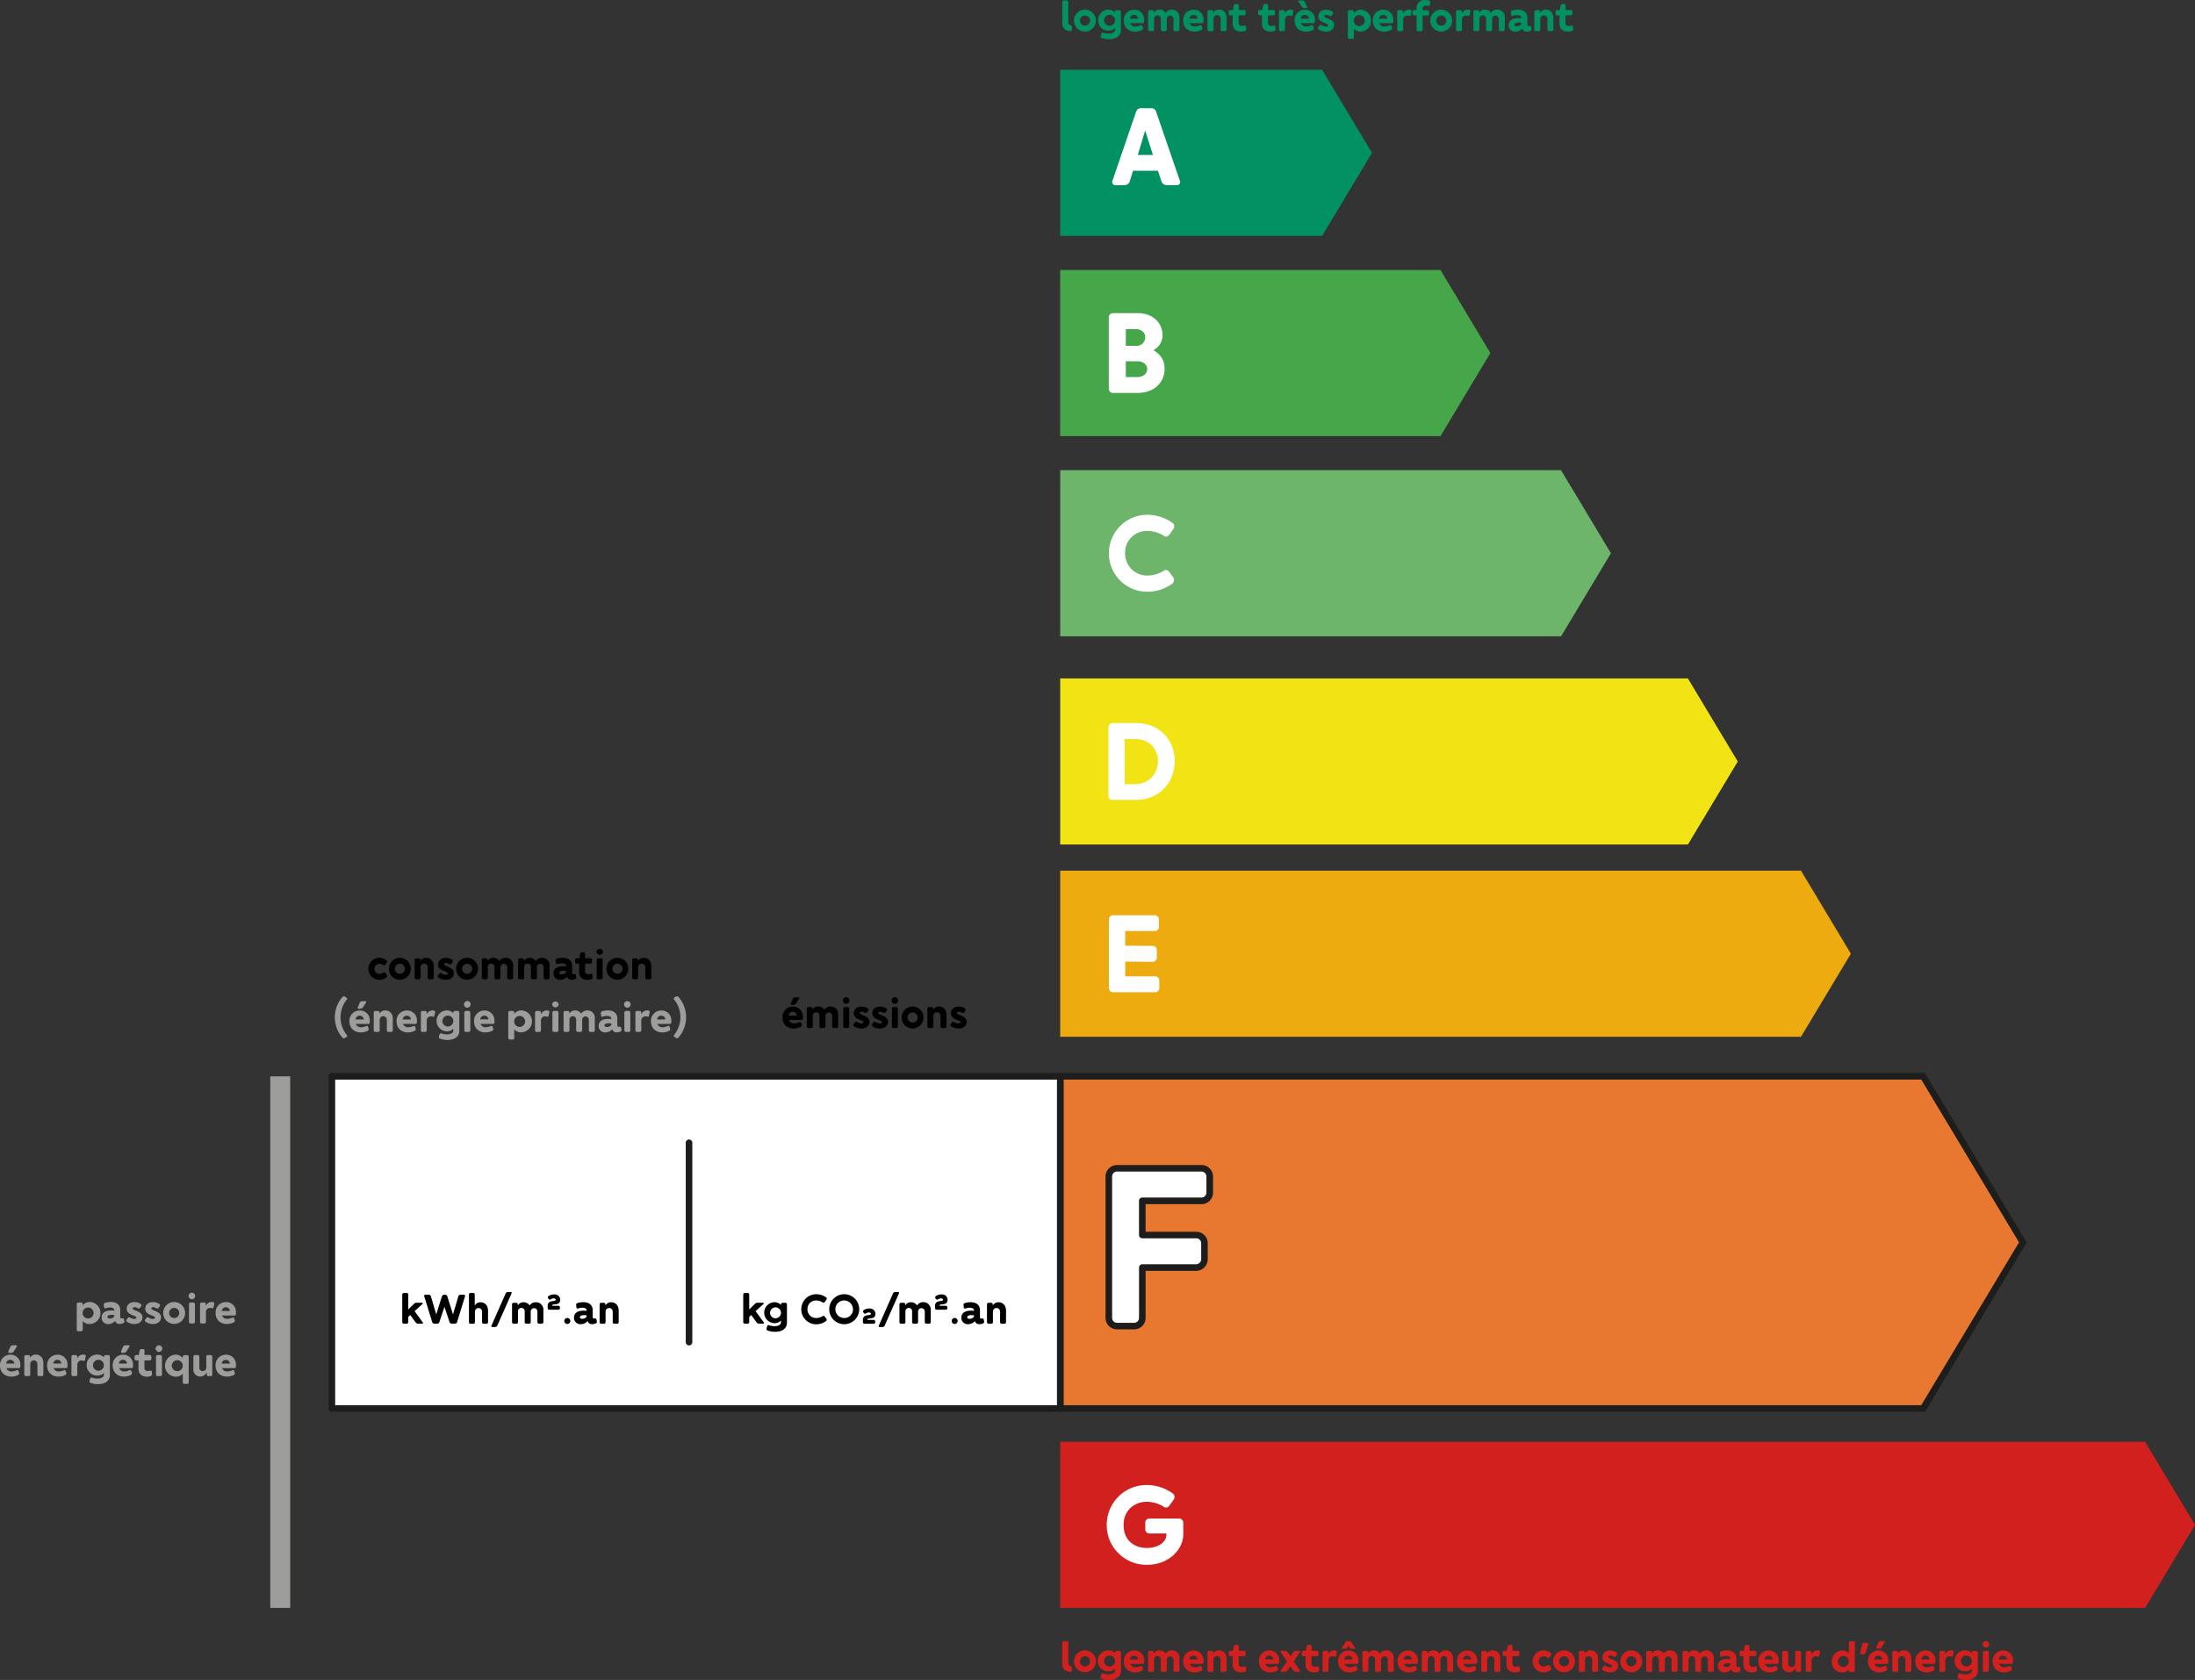 <svg viewBox="0 0 1000.98 766.32" xmlns="http://www.w3.org/2000/svg"><rect x="0" y="0" width="1000.98" height="766.32" fill="#333333" stroke="none"/><path d="m978.23 733.47h-494.75v-75.77h494.75l22.75 37.89z" fill="#d1201d"/><path d="m602.93 107.61h-119.45v-75.77h119.45l22.74 37.88z" fill="#029162"/><path d="m656.9 198.94h-173.42v-75.77h173.42l22.75 37.88z" fill="#46a74a"/><path d="m711.88 290.27h-228.4v-75.78h228.4l22.75 37.89z" fill="#6db56a"/><path d="m769.73 385.24h-286.25v-75.77h286.25l22.75 37.89z" fill="#f2e314"/><path d="m821.3 472.93h-337.82v-75.78h337.82l22.75 37.89z" fill="#eeab0f"/><path d="m504.7 695.59a18.16 18.16 0 0 1 18.24-18.19 20.5 20.5 0 0 1 12 3.94 2.06 2.06 0 0 1 .32 2.71l-2.08 2.87a1.75 1.75 0 0 1 -2.55.37 14.39 14.39 0 0 0 -7.66-2.23c-5.84 0-10.58 4.09-10.58 10.53 0 7.44 5.27 10.53 10.64 10.53 4.89 0 8.88-2.5 8.88-6.07v-.53h-7.71a1.85 1.85 0 0 1 -1.92-1.91v-3a1.84 1.84 0 0 1 1.92-1.91h13.4a1.89 1.89 0 0 1 2 1.91v5.39c0 6.48-6.28 13.82-16.65 13.82a18.11 18.11 0 0 1 -18.25-18.23z" fill="#fff"/><path d="M123.25 490.99h9.09v242.48h-9.09zM35 606.54v-11.67a.69.69 0 01.72-.72h1.28a.69.69 0 01.72.72v.6a4 4 0 013.08-1.56 5 5 0 010 10.05 3.93 3.93 0 01-3.08-1.36v3.94a.69.69 0 01-.72.72h-1.3a.69.69 0 01-.7-.72zm7.68-7.61a2.49 2.49 0 10-5 0 2.49 2.49 0 105 0zM46.34 601.06c0-2.29 1.76-3.29 4.36-3.29a11.25 11.25 0 011.4.1v-.22c0-.86-.92-1.22-2-1.22a5.9 5.9 0 00-1.88.34.52.52 0 01-.76-.46l-.14-1.16a.75.75 0 01.5-.8 9 9 0 012.72-.44c2.4 0 4.28 1.12 4.28 3.66v3.07c0 .52.22.74.6.74a1.64 1.64 0 00.42 0 .51.51 0 01.7.4l.2 1a.74.74 0 01-.28.68 3.68 3.68 0 01-1.8.48 2 2 0 01-2.16-1.42 4.08 4.08 0 01-3.08 1.48 2.88 2.88 0 01-3.08-2.94zm5.76-.86v-.32a6.81 6.81 0 00-1.16-.09c-1 0-1.92.25-1.92.91s.54.78 1.14.78c.84 0 1.94-.48 1.94-1.28zM57.88 602.94a.72.72 0 01-.14-1l.54-.76a.7.7 0 011-.14 3.92 3.92 0 001.94.62c.52 0 1-.2 1-.62 0-1.08-4.44-1-4.44-4 0-1.84 1.4-3.08 3.54-3.08a5 5 0 012.92.92.7.7 0 01.14 1l-.54.72a.72.72 0 01-1 .16 2.82 2.82 0 00-1.54-.48c-.5 0-.78.24-.78.62 0 1 4.44 1.2 4.44 3.93 0 1.9-1.4 3.16-3.72 3.16a6.46 6.46 0 01-3.36-1.05zM66.34 602.94a.72.72 0 01-.14-1l.54-.76a.7.7 0 011-.14 3.92 3.92 0 001.94.62c.52 0 1-.2 1-.62 0-1.08-4.44-1-4.44-4 0-1.84 1.4-3.08 3.54-3.08a5 5 0 012.92.92.7.7 0 01.14 1l-.54.72a.72.72 0 01-1 .16 2.82 2.82 0 00-1.54-.48c-.5 0-.78.24-.78.62 0 1 4.44 1.2 4.44 3.93 0 1.9-1.4 3.16-3.72 3.16a6.46 6.46 0 01-3.36-1.05zM74.42 598.92a5 5 0 115 5 5 5 0 01-5-5zm7.32 0a2.31 2.31 0 00-2.3-2.3 2.31 2.31 0 102.3 2.3zM86 591.17a1.5 1.5 0 013 0 1.5 1.5 0 01-3 0zm.18 11.83v-8.13a.69.69 0 01.72-.72h1.28a.69.69 0 01.72.72v8.13a.69.69 0 01-.72.72h-1.28a.69.69 0 01-.72-.72zM91.22 603v-8.13a.69.69 0 01.72-.72h1.2a.69.69 0 01.72.72v.84a2.88 2.88 0 012.66-1.8 2.74 2.74 0 01.72.08c.34.1.56.36.5.6l-.36 1.8a.48.48 0 01-.7.36 2.54 2.54 0 00-.78-.12 1.81 1.81 0 00-2 1.84v4.53a.69.69 0 01-.72.72h-1.24a.69.69 0 01-.72-.72zM107.6 598.69v.66a.7.7 0 01-.72.73h-5.64a2.38 2.38 0 002.4 1.52 5.86 5.86 0 002.28-.52.58.58 0 01.88.36l.24.7a.88.88 0 01-.4 1.06 6.94 6.94 0 01-3.08.76c-3.16 0-5.24-2-5.24-5a4.69 4.69 0 014.74-5 4.44 4.44 0 014.54 4.73zm-6.48-.66h3.74a1.83 1.83 0 00-1.84-1.72 1.88 1.88 0 00-1.9 1.69zM9.28 622.69v.66a.7.7 0 01-.72.73h-5.64a2.38 2.38 0 002.4 1.52 5.86 5.86 0 002.28-.52.58.58 0 01.88.36l.24.7a.88.88 0 01-.4 1.06 6.94 6.94 0 01-3.08.76c-3.16 0-5.24-2-5.24-5a4.69 4.69 0 014.74-5 4.44 4.44 0 014.54 4.73zm-6.48-.69h3.74a1.83 1.83 0 00-1.84-1.72 1.88 1.88 0 00-1.9 1.72zm1-5.54l.9-2.12a1.18 1.18 0 011-.66h1.6c.42 0 .56.26.32.62l-1.42 2.25a1.44 1.44 0 01-1.12.6h-.8a.43.43 0 01-.44-.66zM11.08 627v-8.13a.69.69 0 01.72-.72h1.2a.69.69 0 01.72.72v.52a2.92 2.92 0 012.68-1.48c1.66 0 3.38 1.16 3.38 3.88v5.21a.71.71 0 01-.74.72h-1.26a.69.69 0 01-.72-.72v-4.83a1.63 1.63 0 10-3.26 0v4.83a.69.69 0 01-.72.72h-1.28a.69.69 0 01-.72-.72zM30.78 622.69v.66a.7.7 0 01-.72.73h-5.64a2.38 2.38 0 002.4 1.52 5.86 5.86 0 002.28-.52.58.58 0 01.88.36l.24.7a.88.88 0 01-.4 1.06 6.94 6.94 0 01-3.08.76c-3.16 0-5.24-2-5.24-5a4.69 4.69 0 014.74-5 4.44 4.44 0 014.54 4.73zm-6.48-.69h3.7a1.83 1.83 0 00-1.84-1.72 1.88 1.88 0 00-1.86 1.72zM32.58 627v-8.13a.69.69 0 01.72-.72h1.2a.69.69 0 01.72.72v.84a2.88 2.88 0 012.66-1.8 2.74 2.74 0 01.72.08c.34.1.56.36.5.6l-.36 1.8a.48.48 0 01-.7.36 2.54 2.54 0 00-.78-.12 1.81 1.81 0 00-2 1.84v4.53a.69.69 0 01-.72.72h-1.24a.69.69 0 01-.72-.72zM40.82 629.84l.3-1a.59.59 0 01.84-.4 7.5 7.5 0 002.42.42c1.56 0 3-.54 3-1.78v-.82a4 4 0 01-2.84 1.22 4.79 4.79 0 11-.06-9.57 4 4 0 012.9 1.28v-.32a.69.69 0 01.72-.72h1.26a.71.71 0 01.74.72v8.33c0 3-2.58 4.2-5.4 4.2a9.85 9.85 0 01-3.42-.6.79.79 0 01-.46-.96zm6.56-7.11a2.49 2.49 0 10-2.5 2.53 2.51 2.51 0 002.5-2.53zM60.68 622.69v.66a.7.7 0 01-.72.73h-5.64a2.38 2.38 0 002.4 1.52 5.86 5.86 0 002.28-.52.58.58 0 01.88.36l.24.7a.88.88 0 01-.4 1.06 6.94 6.94 0 01-3.08.76c-3.16 0-5.24-2-5.24-5a4.69 4.69 0 014.74-5 4.44 4.44 0 014.54 4.73zm-6.48-.69h3.74a1.83 1.83 0 00-1.84-1.72 1.88 1.88 0 00-1.9 1.72zm1-5.54l.9-2.12a1.18 1.18 0 011-.66h1.6c.42 0 .56.26.32.62l-1.42 2.22a1.44 1.44 0 01-1.12.6h-.8a.43.43 0 01-.44-.63zM63.14 624.33v-3.78h-1.06a.69.69 0 01-.72-.72v-1a.69.69 0 01.72-.72h1.22l.36-2a.84.84 0 01.84-.72h.66a.71.71 0 01.74.72v2h2.4a.71.71 0 01.74.72v1a.71.71 0 01-.74.72h-2.44v3.45c0 1 .66 1.4 1.52 1.4a3.67 3.67 0 001.06-.16.52.52 0 01.76.46l.14 1.14a.74.74 0 01-.48.8 5.57 5.57 0 01-1.86.36c-2.12 0-3.86-1.14-3.86-3.67zM71 615.17a1.5 1.5 0 013 0 1.5 1.5 0 01-3 0zm.14 11.83v-8.13a.69.69 0 01.72-.72h1.28a.69.69 0 01.72.72v8.13a.69.69 0 01-.72.72h-1.28a.69.69 0 01-.72-.72zM85.34 631.26h-1.28a.69.69 0 01-.72-.72v-3.94a3.93 3.93 0 01-3.08 1.4 5 5 0 010-10.05 4 4 0 013.08 1.56v-.6a.69.69 0 01.72-.72h1.28a.69.69 0 01.72.72v11.67a.69.69 0 01-.72.68zm-2-8.33a2.49 2.49 0 10-2.5 2.53 2.51 2.51 0 002.52-2.53zM88.18 624.6v-5.73a.69.69 0 01.72-.72h1.28a.69.69 0 01.72.72v5a1.48 1.48 0 001.54 1.58 1.61 1.61 0 001.64-1.67v-4.94a.69.69 0 01.72-.72h1.26a.71.71 0 01.74.72v8.16a.71.71 0 01-.74.72h-1.06a.69.69 0 01-.72-.72v-1.08a3.21 3.21 0 01-3 2 3.11 3.11 0 01-3.1-3.32zM107.6 622.69v.66a.7.7 0 01-.72.73h-5.64a2.38 2.38 0 002.4 1.52 5.86 5.86 0 002.28-.52.58.58 0 01.88.36l.24.7a.88.88 0 01-.4 1.06 6.94 6.94 0 01-3.08.76c-3.16 0-5.24-2-5.24-5a4.69 4.69 0 014.74-5 4.44 4.44 0 014.54 4.73zm-6.48-.66h3.74a1.83 1.83 0 00-1.84-1.72 1.88 1.88 0 00-1.9 1.69z" fill="#9d9d9c"/><g fill="#d1201d"><path d="M488.1 762.62c-2.29-.16-3.67-1.14-3.67-3.94v-9.33a.69.69 0 01.72-.72h1.28a.69.69 0 01.72.72v9.15a1.44 1.44 0 001.09 1.52.63.63 0 01.58.64v1.26a.68.68 0 01-.72.7zM489.77 757.84a5 5 0 115.05 5 5 5 0 01-5.05-5zm7.33 0a2.31 2.31 0 00-2.3-2.3 2.3 2.3 0 102.3 2.3z"/><path d="M501.91 764.76l.3-1a.6.6 0 01.85-.4 7.45 7.45 0 002.42.42c1.56 0 3-.54 3-1.78v-.82a4 4 0 01-2.84 1.22 4.79 4.79 0 11-.06-9.57 4 4 0 012.9 1.29v-.32a.69.69 0 01.72-.72h1.26a.71.71 0 01.74.72v8.32c0 3-2.58 4.2-5.4 4.2a10 10 0 01-3.43-.6.79.79 0 01-.46-.96zm6.57-7.1a2.49 2.49 0 10-2.5 2.52 2.51 2.51 0 002.5-2.52zM521.78 757.62v.66a.69.69 0 01-.72.72h-5.64a2.37 2.37 0 002.4 1.52 5.86 5.86 0 002.28-.52.58.58 0 01.88.36l.24.7a.88.88 0 01-.4 1.06 6.94 6.94 0 01-3.08.76c-3.17 0-5.25-2-5.25-5a4.69 4.69 0 014.75-5 4.45 4.45 0 014.54 4.74zm-6.49-.66h3.71a1.83 1.83 0 00-1.84-1.72 1.88 1.88 0 00-1.87 1.76zM537.86 756.32v5.6a.71.71 0 01-.74.72h-1.26a.69.69 0 01-.72-.72v-4.82a1.53 1.53 0 10-3.06 0v4.82a.71.71 0 01-.74.72h-1.26a.7.7 0 01-.73-.72v-4.82a1.51 1.51 0 00-1.5-1.64 1.54 1.54 0 00-1.56 1.64v4.82a.69.69 0 01-.72.72h-1.28a.69.69 0 01-.72-.72v-8.12a.69.69 0 01.72-.72h1.2a.69.69 0 01.72.72v.52a2.87 2.87 0 012.71-1.49 3.15 3.15 0 012.66 1.47 3.39 3.39 0 012.86-1.47 3.34 3.34 0 013.42 3.49zM548.86 757.62v.66a.69.69 0 01-.72.72h-5.65a2.38 2.38 0 002.4 1.52 5.86 5.86 0 002.28-.52.59.59 0 01.89.36l.24.7a.88.88 0 01-.4 1.06 7 7 0 01-3.09.76c-3.16 0-5.24-2-5.24-5a4.69 4.69 0 014.74-5 4.46 4.46 0 014.55 4.74zm-6.49-.66h3.74a1.83 1.83 0 00-1.84-1.72 1.88 1.88 0 00-1.9 1.76zM550.65 761.92v-8.12a.69.69 0 01.72-.72h1.2a.69.69 0 01.72.72v.52a2.93 2.93 0 012.68-1.49c1.66 0 3.38 1.17 3.38 3.89v5.2a.71.71 0 01-.74.72h-1.26a.69.69 0 01-.72-.72v-4.82a1.63 1.63 0 10-3.26 0v4.82a.69.69 0 01-.72.72h-1.28a.69.69 0 01-.72-.72zM562.13 759.26v-3.78h-1.06a.69.69 0 01-.72-.72v-1a.69.69 0 01.72-.72h1.22l.36-2a.85.85 0 01.84-.73h.66a.72.72 0 01.74.73v2h2.4a.71.71 0 01.74.72v1a.71.71 0 01-.74.72h-2.44v3.44c0 1 .66 1.4 1.52 1.4a3.67 3.67 0 001.06-.16.52.52 0 01.76.46l.14 1.14a.74.74 0 01-.48.8 5.57 5.57 0 01-1.84.32c-2.14 0-3.88-1.1-3.88-3.62zM583.38 757.62v.66a.7.7 0 01-.73.72h-5.65a2.38 2.38 0 002.4 1.52 5.86 5.86 0 002.28-.52.58.58 0 01.88.36l.24.7a.88.88 0 01-.4 1.06 6.94 6.94 0 01-3.08.76c-3.16 0-5.24-2-5.24-5a4.69 4.69 0 014.74-5 4.46 4.46 0 014.56 4.74zm-6.49-.66h3.74a1.83 1.83 0 00-1.84-1.72 1.88 1.88 0 00-1.9 1.76zM592.83 762c.25.34.11.6-.31.6h-1.63a1.51 1.51 0 01-1.14-.6l-1.3-1.92-1.32 1.92a1.51 1.51 0 01-1.14.6h-1.62c-.42 0-.56-.26-.32-.6l2.86-4.18-2.86-4.18c-.24-.34-.1-.6.32-.6h1.63a1.51 1.51 0 011.14.6l1.32 1.92 1.3-1.92a1.51 1.51 0 011.14-.6h1.63c.42 0 .56.26.31.6l-2.84 4.22zM595.37 759.26v-3.78h-1.06a.69.69 0 01-.72-.72v-1a.69.69 0 01.72-.72h1.22l.36-2a.85.85 0 01.84-.73h.66a.72.72 0 01.74.73v2h2.4a.71.71 0 01.74.72v1a.71.71 0 01-.74.72h-2.44v3.44c0 1 .66 1.4 1.52 1.4a3.67 3.67 0 001.06-.16.52.52 0 01.76.46l.14 1.14a.74.74 0 01-.48.8 5.57 5.57 0 01-1.84.32c-2.14 0-3.88-1.1-3.88-3.62zM603.13 761.92v-8.12a.69.69 0 01.72-.72h1.2a.69.69 0 01.72.72v.84a2.89 2.89 0 012.66-1.81 2.73 2.73 0 01.72.09c.34.1.56.36.5.6l-.36 1.8a.48.48 0 01-.7.36 2.54 2.54 0 00-.78-.12 1.81 1.81 0 00-2 1.84v4.52a.69.69 0 01-.72.72h-1.28a.69.69 0 01-.68-.72zM619.52 757.62v.66a.69.69 0 01-.72.72h-5.65a2.38 2.38 0 002.4 1.52 5.86 5.86 0 002.28-.52.59.59 0 01.89.36l.24.7a.88.88 0 01-.4 1.06 7 7 0 01-3.09.76c-3.16 0-5.24-2-5.24-5a4.69 4.69 0 014.74-5 4.46 4.46 0 014.55 4.74zm-7.69-5.88l1.88-2.77a.79.79 0 01.62-.34h1.2a.79.79 0 01.62.34l1.89 2.77c.14.2.06.34-.19.34h-1.64a.73.73 0 01-.64-.37l-.64-1-.64 1a.73.73 0 01-.64.37h-1.65c-.23 0-.31-.14-.17-.34zm1.17 5.26h3.74a1.83 1.83 0 00-1.84-1.72 1.88 1.88 0 00-1.9 1.72zM635.6 756.32v5.6a.71.71 0 01-.74.72h-1.26a.69.69 0 01-.72-.72v-4.82a1.53 1.53 0 10-3.06 0v4.82a.71.71 0 01-.74.72h-1.27a.7.7 0 01-.72-.72v-4.82a1.51 1.51 0 00-1.5-1.64 1.54 1.54 0 00-1.59 1.64v4.82a.69.69 0 01-.72.72h-1.28a.69.69 0 01-.72-.72v-8.12a.69.69 0 01.72-.72h1.2a.69.69 0 01.72.72v.52a2.87 2.87 0 012.7-1.49 3.16 3.16 0 012.67 1.47 3.39 3.39 0 012.86-1.47 3.34 3.34 0 013.45 3.49zM646.6 757.62v.66a.7.7 0 01-.72.72h-5.65a2.38 2.38 0 002.4 1.52 5.86 5.86 0 002.28-.52.58.58 0 01.88.36l.24.7a.87.87 0 01-.4 1.06 6.94 6.94 0 01-3.08.76c-3.16 0-5.24-2-5.24-5a4.69 4.69 0 014.74-5 4.46 4.46 0 014.55 4.74zm-6.49-.66h3.74a1.83 1.83 0 00-1.84-1.72 1.88 1.88 0 00-1.9 1.76zM662.68 756.32v5.6a.71.71 0 01-.74.72h-1.26a.69.69 0 01-.72-.72v-4.82a1.54 1.54 0 10-3.07 0v4.82a.71.71 0 01-.74.72h-1.26a.69.69 0 01-.72-.72v-4.82a1.51 1.51 0 00-1.5-1.64 1.54 1.54 0 00-1.56 1.64v4.82a.69.69 0 01-.72.72h-1.28a.69.69 0 01-.72-.72v-8.12a.69.69 0 01.72-.72h1.2a.69.69 0 01.72.72v.52a2.87 2.87 0 012.7-1.49 3.15 3.15 0 012.66 1.47 3.39 3.39 0 012.86-1.47 3.34 3.34 0 013.43 3.49zM673.67 757.62v.66a.69.69 0 01-.72.72h-5.64a2.38 2.38 0 002.4 1.52 5.86 5.86 0 002.29-.52.58.58 0 01.88.36l.24.7a.88.88 0 01-.4 1.06 6.94 6.94 0 01-3.08.76c-3.16 0-5.24-2-5.24-5a4.69 4.69 0 014.74-5 4.45 4.45 0 014.53 4.74zm-6.48-.66h3.74a1.83 1.83 0 00-1.84-1.72 1.88 1.88 0 00-1.9 1.76zM675.47 761.92v-8.12a.69.69 0 01.72-.72h1.2a.69.69 0 01.72.72v.52a2.93 2.93 0 012.68-1.49c1.66 0 3.38 1.17 3.38 3.89v5.2a.71.71 0 01-.74.72h-1.26a.69.69 0 01-.72-.72v-4.82a1.63 1.63 0 10-3.26 0v4.82a.69.69 0 01-.72.72h-1.28a.69.69 0 01-.72-.72zM687 759.26v-3.78h-1.06a.69.69 0 01-.72-.72v-1a.69.69 0 01.72-.72h1.22l.36-2a.85.85 0 01.84-.73h.64a.72.72 0 01.74.73v2h2.4a.71.71 0 01.74.72v1a.71.71 0 01-.74.72h-2.44v3.44c0 1 .66 1.4 1.52 1.4a3.67 3.67 0 001.06-.16.52.52 0 01.76.46l.14 1.14a.74.74 0 01-.48.8 5.57 5.57 0 01-1.84.32c-2.17 0-3.86-1.1-3.86-3.62zM698.91 757.84a5 5 0 015-5 5.16 5.16 0 013.28 1.17.82.82 0 01.1 1.08l-.66.88a.67.67 0 01-1 .14 3.11 3.11 0 00-1.72-.54 2.24 2.24 0 00-2.24 2.3 2.16 2.16 0 002.24 2.3 3.25 3.25 0 001.72-.52.67.67 0 011 .12l.66.88a.8.8 0 01-.12 1.08 5.07 5.07 0 01-8.3-3.88zM708.27 757.84a5 5 0 115 5 5 5 0 01-5-5zm7.32 0a2.31 2.31 0 00-2.3-2.3 2.3 2.3 0 102.3 2.3zM720 761.92v-8.12a.69.69 0 01.72-.72h1.28a.69.69 0 01.72.72v.52a2.93 2.93 0 012.68-1.49c1.66 0 3.38 1.17 3.38 3.89v5.2a.71.71 0 01-.74.72h-1.26a.69.69 0 01-.72-.72v-4.82a1.63 1.63 0 10-3.26 0v4.82a.69.69 0 01-.72.72h-1.28a.69.69 0 01-.8-.72zM730.83 761.86a.72.72 0 01-.14-1l.54-.76a.7.7 0 011-.14 3.92 3.92 0 001.94.62c.52 0 1-.2 1-.62 0-1.08-4.44-1-4.44-4 0-1.84 1.4-3.09 3.54-3.09a5 5 0 012.92.93.7.7 0 01.14 1l-.54.72a.72.72 0 01-1 .16 2.82 2.82 0 00-1.54-.48c-.5 0-.78.24-.78.62 0 1 4.44 1.2 4.44 3.92 0 1.9-1.4 3.16-3.72 3.16a6.46 6.46 0 01-3.36-1.04zM738.91 757.84a5 5 0 115 5 5 5 0 01-5-5zm7.32 0a2.31 2.31 0 00-2.3-2.3 2.3 2.3 0 102.3 2.3zM765 756.32v5.6a.71.71 0 01-.74.72h-1.26a.7.7 0 01-.73-.72v-4.82a1.53 1.53 0 10-3.06 0v4.82a.71.71 0 01-.74.72h-1.26a.69.69 0 01-.72-.72v-4.82a1.51 1.51 0 00-1.5-1.64 1.54 1.54 0 00-1.56 1.64v4.82a.69.69 0 01-.72.72h-1.28a.69.69 0 01-.72-.72v-8.12a.69.69 0 01.72-.72h1.2a.69.69 0 01.72.72v.52a2.87 2.87 0 012.7-1.49 3.15 3.15 0 012.66 1.47 3.39 3.39 0 012.86-1.47 3.34 3.34 0 013.43 3.49zM781.56 756.32v5.6a.72.72 0 01-.75.72h-1.26a.69.69 0 01-.72-.72v-4.82a1.53 1.53 0 10-3.06 0v4.82a.71.71 0 01-.74.72h-1.26a.69.69 0 01-.72-.72v-4.82a1.51 1.51 0 00-1.5-1.64 1.54 1.54 0 00-1.55 1.64v4.82a.69.69 0 01-.72.72h-1.28a.69.69 0 01-.72-.72v-8.12a.69.69 0 01.72-.72h1.2a.69.69 0 01.72.72v.52a2.87 2.87 0 012.7-1.49 3.15 3.15 0 012.66 1.47 3.39 3.39 0 012.86-1.47 3.35 3.35 0 013.42 3.49zM783.35 760c0-2.28 1.76-3.28 4.36-3.28a11.25 11.25 0 011.4.1v-.22c0-.86-.92-1.22-2-1.22a5.9 5.9 0 00-1.88.34.52.52 0 01-.76-.46l-.14-1.16a.75.75 0 01.5-.8 9 9 0 012.72-.45c2.4 0 4.28 1.13 4.28 3.67v3.06c0 .52.22.74.6.74a1.64 1.64 0 00.42 0 .51.51 0 01.7.4l.2 1a.74.74 0 01-.28.68 3.68 3.68 0 01-1.8.48 2 2 0 01-2.16-1.42 4.08 4.08 0 01-3.08 1.44 2.88 2.88 0 01-3.08-2.9zm5.76-.86v-.32a8.27 8.27 0 00-1.16-.08c-1 0-1.92.24-1.92.9s.54.78 1.14.78c.83-.02 1.94-.54 1.94-1.3zM795.05 759.26v-3.78h-1.05a.69.69 0 01-.72-.72v-1a.69.69 0 01.72-.72h1.22l.36-2a.85.85 0 01.84-.73h.66a.72.72 0 01.74.73v2h2.4a.71.71 0 01.74.72v1a.71.71 0 01-.74.72h-2.44v3.44c0 1 .66 1.4 1.52 1.4a3.67 3.67 0 001.06-.16.52.52 0 01.76.46l.14 1.14a.74.74 0 01-.48.8 5.57 5.57 0 01-1.84.32c-2.15 0-3.89-1.1-3.89-3.62zM811.13 757.62v.66a.69.69 0 01-.72.72h-5.64a2.38 2.38 0 002.4 1.52 5.86 5.86 0 002.28-.52.58.58 0 01.88.36l.24.7a.88.88 0 01-.4 1.06 6.94 6.94 0 01-3.08.76c-3.16 0-5.24-2-5.24-5a4.69 4.69 0 014.74-5 4.45 4.45 0 014.54 4.74zm-6.48-.66h3.74a1.83 1.83 0 00-1.84-1.72 1.88 1.88 0 00-1.9 1.76zM812.73 759.52v-5.72a.69.69 0 01.72-.72h1.28a.69.69 0 01.72.72v5a1.48 1.48 0 001.55 1.6 1.61 1.61 0 001.64-1.66v-4.94a.69.69 0 01.72-.72h1.26a.71.71 0 01.74.72v8.12a.71.71 0 01-.74.72h-1.1a.69.69 0 01-.72-.72v-1.08a3.21 3.21 0 01-3 2 3.11 3.11 0 01-3.07-3.32zM823.47 761.92v-8.12a.69.69 0 01.72-.72h1.2a.69.69 0 01.72.72v.84a2.89 2.89 0 012.66-1.81 2.73 2.73 0 01.72.09c.34.1.56.36.5.6l-.36 1.8a.48.48 0 01-.7.36 2.54 2.54 0 00-.78-.12 1.81 1.81 0 00-2 1.84v4.52a.69.69 0 01-.72.72h-1.28a.69.69 0 01-.68-.72zM835.33 757.88a5 5 0 014.8-5 4.05 4.05 0 013 1.25v-4.73a.69.69 0 01.72-.72h1.28a.69.69 0 01.72.72v12.57a.69.69 0 01-.72.72h-1.28a.69.69 0 01-.72-.72v-.42a3.88 3.88 0 01-3.08 1.38 4.72 4.72 0 01-4.72-5.05zm7.78 0a2.49 2.49 0 10-2.5 2.52 2.51 2.51 0 002.5-2.54zM848.29 753.92l.88-3.79a.9.9 0 01.88-.7h1.42a.49.49 0 01.5.7l-1.2 3.81a1.06 1.06 0 01-1 .7h-.94a.56.56 0 01-.54-.72zM861.13 757.62v.66a.69.69 0 01-.72.72h-5.64a2.38 2.38 0 002.4 1.52 5.86 5.86 0 002.28-.52.58.58 0 01.88.36l.24.7a.88.88 0 01-.4 1.06 6.94 6.94 0 01-3.08.76c-3.16 0-5.24-2-5.24-5a4.69 4.69 0 014.74-5 4.45 4.45 0 014.54 4.74zm-6.48-.66h3.74a1.83 1.83 0 00-1.84-1.72 1.88 1.88 0 00-1.9 1.76zm1-5.54l.9-2.13a1.18 1.18 0 011-.66h1.54c.42 0 .56.26.32.62l-1.42 2.22a1.42 1.42 0 01-1.12.61h-.8a.43.43 0 01-.38-.66zM862.93 761.92v-8.12a.69.69 0 01.72-.72h1.2a.69.69 0 01.72.72v.52a2.93 2.93 0 012.68-1.49c1.66 0 3.38 1.17 3.38 3.89v5.2a.71.71 0 01-.74.72h-1.26a.69.69 0 01-.72-.72v-4.82a1.63 1.63 0 10-3.26 0v4.82a.69.69 0 01-.72.72h-1.28a.69.69 0 01-.72-.72zM882.63 757.62v.66a.69.69 0 01-.72.72h-5.64a2.38 2.38 0 002.4 1.52 5.86 5.86 0 002.33-.52.58.58 0 01.88.36l.24.7a.88.88 0 01-.4 1.06 6.94 6.94 0 01-3.08.76c-3.16 0-5.24-2-5.24-5a4.69 4.69 0 014.74-5 4.45 4.45 0 014.49 4.74zm-6.48-.66h3.74a1.83 1.83 0 00-1.84-1.72 1.88 1.88 0 00-1.9 1.76zM884.43 761.92v-8.12a.69.69 0 01.72-.72h1.2a.69.69 0 01.72.72v.84a2.89 2.89 0 012.66-1.81 2.73 2.73 0 01.72.09c.34.1.56.36.5.6l-.36 1.8a.48.48 0 01-.7.36 2.54 2.54 0 00-.78-.12 1.81 1.81 0 00-2 1.84v4.52a.69.69 0 01-.72.72h-1.28a.69.69 0 01-.68-.72zM892.67 764.76l.3-1a.59.59 0 01.84-.4 7.5 7.5 0 002.42.42c1.56 0 3-.54 3-1.78v-.82a4 4 0 01-2.84 1.22 4.79 4.79 0 11-.06-9.57 4 4 0 012.9 1.29v-.32a.69.69 0 01.72-.72h1.26a.71.71 0 01.74.72v8.32c0 3-2.58 4.2-5.4 4.2a9.85 9.85 0 01-3.42-.6.79.79 0 01-.46-.96zm6.56-7.1a2.49 2.49 0 10-2.5 2.52 2.51 2.51 0 002.5-2.52zM904.11 750.09a1.5 1.5 0 013 0 1.5 1.5 0 01-3 0zm.14 11.83v-8.12a.69.69 0 01.72-.72h1.28a.69.69 0 01.72.72v8.12a.69.69 0 01-.72.72h-1.25a.69.69 0 01-.75-.72zM918 757.62v.66a.69.69 0 01-.72.72h-5.64a2.38 2.38 0 002.4 1.52 5.86 5.86 0 002.28-.52.58.58 0 01.88.36l.24.7a.88.88 0 01-.4 1.06 6.94 6.94 0 01-3.08.76c-3.16 0-5.24-2-5.24-5a4.69 4.69 0 014.74-5 4.45 4.45 0 014.54 4.74zm-6.48-.66h3.74a1.83 1.83 0 00-1.84-1.72 1.88 1.88 0 00-1.93 1.76z"/></g><path d="M488.1 14.18c-2.29-.16-3.66-1.14-3.66-3.94v-9.32a.69.69 0 01.71-.72h1.29a.69.69 0 01.72.72v9.14a1.44 1.44 0 001.08 1.52.63.63 0 01.58.64v1.26a.68.68 0 01-.72.7zM489.77 9.4a5 5 0 115.05 5 5 5 0 01-5.05-5zm7.33 0a2.31 2.31 0 00-2.3-2.3 2.3 2.3 0 102.3 2.3zM501.92 16.32l.3-1a.59.59 0 01.84-.4 7.5 7.5 0 002.42.42c1.56 0 3-.54 3-1.78v-.82a4 4 0 01-2.86 1.26 4.64 4.64 0 01-4.85-4.74 4.67 4.67 0 014.79-4.82 4 4 0 012.9 1.28v-.36a.69.69 0 01.72-.72h1.26a.71.71 0 01.74.72v8.32c0 3-2.58 4.2-5.4 4.2a9.85 9.85 0 01-3.42-.6.79.79 0 01-.44-.96zm6.56-7.1a2.49 2.49 0 10-2.5 2.52 2.51 2.51 0 002.5-2.52zM521.78 9.18v.66a.69.69 0 01-.72.72h-5.64a2.38 2.38 0 002.4 1.52 5.86 5.86 0 002.28-.52.58.58 0 01.88.36l.24.7a.88.88 0 01-.4 1.06 6.94 6.94 0 01-3.08.76c-3.16 0-5.25-2-5.25-5a4.69 4.69 0 014.75-5 4.44 4.44 0 014.54 4.74zm-6.48-.66h3.7a1.83 1.83 0 00-1.8-1.72 1.88 1.88 0 00-1.9 1.72zM537.86 7.88v5.6a.71.71 0 01-.74.72h-1.26a.69.69 0 01-.72-.72v-4.82a1.53 1.53 0 10-3.06 0v4.82a.71.71 0 01-.74.72h-1.26a.69.69 0 01-.72-.72v-4.82a1.51 1.51 0 00-1.5-1.66 1.54 1.54 0 00-1.56 1.64v4.82a.69.69 0 01-.72.72h-1.29a.7.7 0 01-.72-.72v-8.1a.7.7 0 01.72-.72h1.21a.69.69 0 01.72.72v.52a2.86 2.86 0 012.7-1.48 3.14 3.14 0 012.66 1.46 3.38 3.38 0 012.86-1.46 3.33 3.33 0 013.42 3.48zM548.86 9.18v.66a.69.69 0 01-.72.72h-5.64a2.37 2.37 0 002.4 1.52 5.86 5.86 0 002.28-.52.58.58 0 01.88.36l.24.7a.88.88 0 01-.4 1.06 6.94 6.94 0 01-3.08.76c-3.17 0-5.25-2-5.25-5a4.69 4.69 0 014.75-5 4.44 4.44 0 014.54 4.74zm-6.48-.66h3.74a1.83 1.83 0 00-1.84-1.72 1.86 1.86 0 00-1.9 1.72zM550.65 13.48v-8.12a.69.69 0 01.72-.72h1.2a.69.69 0 01.72.72v.52a2.93 2.93 0 012.71-1.48c1.66 0 3.38 1.16 3.38 3.88v5.2a.71.71 0 01-.74.72h-1.26a.69.69 0 01-.72-.72v-4.82a1.64 1.64 0 10-3.27 0v4.82a.69.69 0 01-.72.72h-1.28a.69.69 0 01-.74-.72zM562.13 10.82v-3.82h-1.06a.69.69 0 01-.72-.72v-1a.69.69 0 01.72-.72h1.22l.36-2a.84.84 0 01.84-.72h.66a.72.72 0 01.75.72v2h2.4a.71.71 0 01.74.72v1a.71.71 0 01-.74.72h-2.45v3.44c0 1 .67 1.4 1.53 1.4a3.67 3.67 0 001.06-.16.52.52 0 01.76.46l.14 1.14a.74.74 0 01-.48.8 5.57 5.57 0 01-1.84.32c-2.15.04-3.89-1.06-3.89-3.58zM575.51 10.82v-3.82h-1.06a.69.69 0 01-.72-.72v-1a.69.69 0 01.72-.72h1.22l.36-2a.84.84 0 01.84-.72h.66a.71.71 0 01.74.72v2h2.41a.71.71 0 01.74.72v1a.71.71 0 01-.74.72h-2.45v3.44c0 1 .67 1.4 1.52 1.4a3.69 3.69 0 001.07-.16.52.52 0 01.76.46l.14 1.14a.74.74 0 01-.48.8 5.57 5.57 0 01-1.84.32c-2.15.04-3.89-1.06-3.89-3.58zM583.27 13.48v-8.12a.69.69 0 01.72-.72h1.2a.69.69 0 01.72.72v.84a2.89 2.89 0 012.67-1.8 2.74 2.74 0 01.72.08c.34.1.56.36.5.6l-.36 1.8a.48.48 0 01-.7.36 2.59 2.59 0 00-.78-.12 1.82 1.82 0 00-1.96 1.88v4.52a.69.69 0 01-.72.72h-1.28a.69.69 0 01-.73-.76zM599.66 9.18v.66a.69.69 0 01-.72.72h-5.65a2.4 2.4 0 002.41 1.52 5.86 5.86 0 002.28-.52.58.58 0 01.88.36l.24.7a.88.88 0 01-.4 1.06 6.94 6.94 0 01-3.08.76c-3.17 0-5.25-2-5.25-5a4.69 4.69 0 014.75-5 4.44 4.44 0 014.54 4.74zm-7.49-8.36c-.24-.36-.1-.62.32-.62h1.51a1.18 1.18 0 011 .66l1 2.14a.43.43 0 01-.44.66h-.81a1.44 1.44 0 01-1.12-.6zm1 7.7h3.75a1.83 1.83 0 00-1.84-1.72 1.88 1.88 0 00-1.91 1.72zM601.31 13.42a.72.72 0 01-.14-1l.54-.76a.7.7 0 011-.14 3.92 3.92 0 001.94.62c.52 0 1-.2 1-.62 0-1.08-4.45-1-4.45-4 0-1.84 1.4-3.08 3.54-3.08a5 5 0 012.93.92.7.7 0 01.14 1l-.54.72a.72.72 0 01-1 .16 2.85 2.85 0 00-1.55-.48c-.5 0-.78.24-.78.62 0 1 4.45 1.2 4.45 3.92 0 1.9-1.4 3.16-3.73 3.16a6.46 6.46 0 01-3.35-1.04zM614.67 17v-11.64a.69.69 0 01.72-.72h1.28a.7.7 0 01.73.72v.64a4 4 0 013.08-1.56 4.74 4.74 0 014.68 5 4.72 4.72 0 01-4.68 5 3.93 3.93 0 01-3.08-1.36v3.92a.7.7 0 01-.73.72h-1.28a.69.69 0 01-.72-.72zm7.69-7.6a2.49 2.49 0 10-5 0 2.49 2.49 0 105 0zM635.4 9.18v.66a.69.69 0 01-.72.72h-5.68a2.38 2.38 0 002.4 1.52 5.86 5.86 0 002.28-.52.58.58 0 01.88.36l.24.7a.88.88 0 01-.4 1.06 6.94 6.94 0 01-3.08.76c-3.17 0-5.25-2-5.25-5a4.69 4.69 0 014.75-5 4.44 4.44 0 014.58 4.74zm-6.48-.66h3.74a1.83 1.83 0 00-1.84-1.72 1.86 1.86 0 00-1.9 1.72zM637.19 13.48v-8.12a.69.69 0 01.72-.72h1.2a.69.69 0 01.72.72v.84a2.89 2.89 0 012.67-1.8 2.74 2.74 0 01.72.08c.34.1.56.36.5.6l-.36 1.8a.48.48 0 01-.7.36 2.59 2.59 0 00-.78-.12 1.82 1.82 0 00-2 1.84v4.52a.69.69 0 01-.72.72h-1.28a.69.69 0 01-.69-.72zM646 13.48v-6.48h-1.14a.69.69 0 01-.72-.72v-1a.69.69 0 01.72-.72h1.14v-.56a3.66 3.66 0 014-4 8.13 8.13 0 011.62.2.89.89 0 01.6 1l-.12 1a.6.6 0 01-.8.52 4.12 4.12 0 00-1-.14 1.41 1.41 0 00-1.56 1.56v.52h2.19a.7.7 0 01.72.72v1a.7.7 0 01-.72.72h-2.19v6.44a.71.71 0 01-.74.72h-1.26a.69.69 0 01-.74-.78zM652.23 9.4a5 5 0 115 5 5 5 0 01-5-5zm7.33 0a2.32 2.32 0 00-2.31-2.3 2.3 2.3 0 102.31 2.3zM664 13.48v-8.12a.69.69 0 01.72-.72h1.2a.69.69 0 01.72.72v.84a2.88 2.88 0 012.66-1.8 2.82 2.82 0 01.73.08c.33.1.56.36.5.6l-.36 1.8a.48.48 0 01-.7.36 2.66 2.66 0 00-.79-.12 1.81 1.81 0 00-2 1.84v4.52a.69.69 0 01-.72.72h-1.28a.69.69 0 01-.68-.72zM686.22 7.88v5.6a.71.71 0 01-.74.72h-1.26a.69.69 0 01-.72-.72v-4.82a1.53 1.53 0 10-3.06 0v4.82a.71.71 0 01-.74.72h-1.26a.7.7 0 01-.73-.72v-4.82a1.51 1.51 0 00-1.5-1.66 1.54 1.54 0 00-1.56 1.64v4.82a.69.69 0 01-.72.72h-1.28a.69.69 0 01-.72-.72v-8.1a.69.69 0 01.72-.72h1.2a.69.69 0 01.72.72v.52a2.86 2.86 0 012.7-1.48 3.15 3.15 0 012.67 1.46 3.38 3.38 0 012.86-1.46 3.33 3.33 0 013.42 3.48zM688 11.54c0-2.28 1.76-3.28 4.36-3.28a11.25 11.25 0 011.4.1v-.22c0-.86-.92-1.22-2-1.22a5.9 5.9 0 00-1.88.34.52.52 0 01-.76-.46l-.12-1.16a.75.75 0 01.5-.8 9 9 0 012.72-.44c2.4 0 4.29 1.12 4.29 3.66v3.06c0 .52.21.74.6.74a1.68 1.68 0 00.42 0 .51.51 0 01.7.4l.2 1a.74.74 0 01-.28.68 3.69 3.69 0 01-1.81.48 2 2 0 01-2.17-1.42 4.08 4.08 0 01-3.08 1.44 2.88 2.88 0 01-3.09-2.9zm5.76-.86v-.32a8.27 8.27 0 00-1.16-.08c-1 0-1.92.24-1.92.9s.54.78 1.14.78c.87.04 1.95-.52 1.95-1.28zM699.69 13.48v-8.12a.69.69 0 01.72-.72h1.2a.69.69 0 01.72.72v.52a2.92 2.92 0 012.67-1.48c1.66 0 3.39 1.16 3.39 3.88v5.2a.71.71 0 01-.74.72h-1.25a.7.7 0 01-.73-.72v-4.82a1.63 1.63 0 10-3.26 0v4.82a.69.69 0 01-.72.72h-1.28a.69.69 0 01-.72-.72zM711.17 10.82v-3.82h-1.06a.69.69 0 01-.72-.72v-1a.69.69 0 01.72-.72h1.22l.36-2a.84.84 0 01.84-.72h.66a.71.71 0 01.74.72v2h2.4a.72.72 0 01.75.72v1a.72.72 0 01-.75.72h-2.44v3.44c0 1 .66 1.4 1.52 1.4a3.79 3.79 0 001.07-.16.51.51 0 01.75.46l.15 1.14a.75.75 0 01-.48.8 5.67 5.67 0 01-1.85.32c-2.14.04-3.88-1.06-3.88-3.58z" fill="#029162"/><path d="M536.42 84.48h-4.3a2.69 2.69 0 01-2.51-1.87l-1.54-4.73h-11.39l-1.43 4.73a2.62 2.62 0 01-2.45 1.87h-3.88a1.5 1.5 0 01-1.55-2.19l10.75-31.44a2.23 2.23 0 012-1.49h5a2.25 2.25 0 012.07 1.49l10.81 31.44a1.51 1.51 0 01-1.58 2.19zm-10.64-13.79l-3.56-11.17-3.35 11.17zM531.09 168.38c0 5.35-4 10.86-12.45 10.86h-11a1.91 1.91 0 01-2-2v-32.4a1.9 1.9 0 012-2h11c7.77 0 11.51 5 11.51 10.08a7.72 7.72 0 01-4.18 6.83c3.36 1.96 5.12 4.55 5.12 8.63zm-17.69-18.24v7.61h4.6a3.9 3.9 0 004.25-3.86c0-1.82-1.43-3.75-4.25-3.75zm9.76 18.19c0-1.77-1.49-3.53-4.52-3.53h-5.24v7.2h5.24c3.03 0 4.52-1.8 4.52-3.67zM505.69 252.38a17.52 17.52 0 0117.6-17.55 19.78 19.78 0 0111.54 3.8 2 2 0 01.31 2.62l-2 2.77a1.71 1.71 0 01-2.47.36 13.82 13.82 0 00-7.38-2.16 9.82 9.82 0 00-10.21 10.16 10 10 0 0010.16 10.16 14.12 14.12 0 007.33-2.1 1.73 1.73 0 012.57.35l1.9 2.62a2.08 2.08 0 01-.36 2.77 19.32 19.32 0 01-11.44 3.75 17.48 17.48 0 01-17.55-17.55z" fill="#fff"/><path d="m876.99 642.54h-393.51v-151.55h393.51l45.49 75.77z" fill="#e8782f"/><path d="m877.84 644h-395.84v-154.51h395.84l46.39 77.27zm-392.84-3h391.14l44.59-74.28-44.59-74.27h-391.14z" fill="#1d1d1b"/><path d="m151.35 490.99h332.12v151.55h-332.12z" fill="#fff"/><path d="m483.47 644h-332.12a1.5 1.5 0 0 1 -1.5-1.5v-151.5a1.5 1.5 0 0 1 1.5-1.5h332.12a1.5 1.5 0 0 1 1.53 1.5v151.54a1.5 1.5 0 0 1 -1.53 1.46zm-330.62-3h329.15v-148.51h-329.15z" fill="#1d1d1b"/><path d="m314.22 613.73a1.5 1.5 0 0 1 -1.5-1.5v-90.93a1.5 1.5 0 0 1 3 0v90.93a1.5 1.5 0 0 1 -1.5 1.5z" fill="#1d1d1b"/><path d="M192.5 603.81h-1.8a1.53 1.53 0 01-1.16-.58l-2.44-3.36-.94.84v2.38a.69.69 0 01-.72.72h-1.28a.69.69 0 01-.72-.72v-12.56a.69.69 0 01.72-.72h1.28a.69.69 0 01.72.72v6.8l2.74-2.68a1.7 1.7 0 011-.4h2.34c.62 0 .74.3.28.72l-3.46 3.12 3.74 5.14c.2.34.12.58-.3.58zM197.1 603.11l-3.64-11.8a.5.5 0 01.52-.7h1.6a1 1 0 01.92.7l2.44 8.28 2.6-8.28a1.06 1.06 0 011-.7h.5a1 1 0 01.94.7l2.6 8.28 2.44-8.28a1 1 0 01.94-.7h1.6a.49.49 0 01.5.7l-3.62 11.8a1.06 1.06 0 01-1 .7h-1.44a1.06 1.06 0 01-1-.7l-2.32-7-2.32 7a1.06 1.06 0 01-1 .7h-1.36a1 1 0 01-.9-.7zM213.86 603.09v-12.56a.69.69 0 01.72-.72h1.2a.69.69 0 01.72.72v5a2.92 2.92 0 012.68-1.48c1.66 0 3.38 1.16 3.38 3.88v5.2a.71.71 0 01-.74.72h-1.26a.69.69 0 01-.72-.72v-4.82a1.63 1.63 0 10-3.26 0v4.82a.69.69 0 01-.72.72h-1.28a.69.69 0 01-.72-.76zM224.12 604.69l6.48-14.69a1.14 1.14 0 011-.64h1.26c.42 0 .6.28.42.66l-6.5 14.68a1.14 1.14 0 01-1 .64h-1.22a.43.43 0 01-.44-.65zM247.8 597.49v5.6a.71.71 0 01-.74.72h-1.26a.69.69 0 01-.72-.72v-4.82a1.53 1.53 0 10-3.06 0v4.82a.71.71 0 01-.74.72h-1.28a.69.69 0 01-.72-.72v-4.82a1.51 1.51 0 00-1.5-1.64 1.54 1.54 0 00-1.56 1.64v4.82a.69.69 0 01-.72.72h-1.28a.69.69 0 01-.72-.72v-8.09a.69.69 0 01.72-.72h1.2a.69.69 0 01.72.72v.52a2.86 2.86 0 012.7-1.48 3.14 3.14 0 012.66 1.46 3.38 3.38 0 012.86-1.46 3.33 3.33 0 013.44 3.45zM249.76 596.67v-1c0-3 3.66-1.6 3.66-2.82 0-.34-.42-.58-1-.58a2.56 2.56 0 00-1.26.42.68.68 0 01-1-.16l-.22-.32a.76.76 0 01.2-1 4.33 4.33 0 012.56-.74 2.49 2.49 0 012.78 2.34c0 3.1-3.68 1.62-3.68 2.74v.1h2.84a.71.71 0 01.72.74v.32a.69.69 0 01-.72.72h-4.18a.69.69 0 01-.7-.76zM257.34 602.57a1.37 1.37 0 111.38 1.38 1.37 1.37 0 01-1.38-1.38zM261.76 601.15c0-2.28 1.76-3.28 4.36-3.28a11.25 11.25 0 011.4.1v-.22c0-.86-.92-1.22-2-1.22a5.9 5.9 0 00-1.88.34.52.52 0 01-.76-.46l-.14-1.16a.75.75 0 01.5-.8 9 9 0 012.76-.45c2.4 0 4.28 1.12 4.28 3.66v3.06c0 .52.22.74.6.74a1.64 1.64 0 00.42 0 .51.51 0 01.7.4l.2 1a.74.74 0 01-.28.68 3.68 3.68 0 01-1.8.48 2 2 0 01-2.16-1.42 4.08 4.08 0 01-3.08 1.44 2.88 2.88 0 01-3.12-2.89zm5.76-.86v-.29a8.27 8.27 0 00-1.16-.08c-1 0-1.92.24-1.92.9s.54.78 1.14.78c.86-.03 1.94-.55 1.94-1.31zM273.44 603.09v-8.09a.69.69 0 01.72-.72h1.2a.69.69 0 01.72.72v.52a2.92 2.92 0 012.68-1.48c1.66 0 3.38 1.16 3.38 3.88v5.2a.71.71 0 01-.74.72h-1.26a.69.69 0 01-.72-.72v-4.82a1.63 1.63 0 10-3.26 0v4.82a.69.69 0 01-.72.72h-1.28a.69.69 0 01-.72-.75zM348 603.81h-1.8a1.53 1.53 0 01-1.16-.58l-2.44-3.36-.94.84v2.38a.69.69 0 01-.72.72h-1.28a.69.69 0 01-.72-.72v-12.56a.69.69 0 01.72-.72h1.28a.69.69 0 01.72.72v6.8l2.74-2.68a1.7 1.7 0 011-.4h2.34c.62 0 .74.3.28.72l-3.46 3.12 3.74 5.14c.21.34.09.58-.3.58z"/><path d="M349.59 605.93l.3-1a.59.59 0 01.84-.4 7.5 7.5 0 002.42.42c1.56 0 3-.54 3-1.78v-.82a4 4 0 01-2.84 1.22 4.78 4.78 0 11-.06-9.56 4 4 0 012.9 1.28v-.29a.69.69 0 01.72-.72h1.26a.71.71 0 01.74.72v8.32c0 3-2.58 4.2-5.4 4.2a9.85 9.85 0 01-3.42-.6.79.79 0 01-.46-.99zm6.56-7.1a2.49 2.49 0 10-2.5 2.52 2.51 2.51 0 002.5-2.52zM365.41 597.21a6.83 6.83 0 016.86-6.84 7.72 7.72 0 014.5 1.48.77.77 0 01.12 1l-.78 1.08a.66.66 0 01-1 .14 5.41 5.41 0 00-2.88-.84 3.83 3.83 0 00-4 4 3.91 3.91 0 004 4 5.5 5.5 0 002.86-.82.67.67 0 011 .14l.74 1a.81.81 0 01-.14 1.08 7.54 7.54 0 01-4.46 1.46 6.81 6.81 0 01-6.82-6.88zM378.15 597.21a6.84 6.84 0 116.84 6.84 6.82 6.82 0 01-6.84-6.84zm10.8 0a4 4 0 10-4 4 3.93 3.93 0 004.05-4zM393.51 603.09v-1c0-3 3.66-1.6 3.66-2.82 0-.34-.42-.58-1-.58a2.56 2.56 0 00-1.26.42.68.68 0 01-1-.16l-.22-.32a.76.76 0 01.2-1 4.33 4.33 0 012.56-.74 2.49 2.49 0 012.78 2.34c0 3.1-3.68 1.62-3.68 2.74v.1h2.84a.71.71 0 01.72.74v.32a.69.69 0 01-.72.72h-4.18a.69.69 0 01-.7-.76zM400.77 604.69l6.48-14.69a1.14 1.14 0 011-.64h1.26c.42 0 .6.28.42.66l-6.5 14.68a1.14 1.14 0 01-1 .64h-1.22a.43.43 0 01-.44-.65zM424.45 597.49v5.6a.71.71 0 01-.74.72h-1.26a.69.69 0 01-.72-.72v-4.82a1.53 1.53 0 10-3.06 0v4.82a.71.71 0 01-.74.72h-1.26a.69.69 0 01-.72-.72v-4.82a1.51 1.51 0 00-1.5-1.64 1.54 1.54 0 00-1.56 1.64v4.82a.69.69 0 01-.72.72h-1.28a.69.69 0 01-.72-.72v-8.09a.69.69 0 01.72-.72h1.2a.69.69 0 01.72.72v.52a2.86 2.86 0 012.7-1.48 3.14 3.14 0 012.66 1.46 3.38 3.38 0 012.83-1.5 3.33 3.33 0 013.45 3.49zM426.41 596.67v-1c0-3 3.66-1.6 3.66-2.82 0-.34-.42-.58-1-.58a2.56 2.56 0 00-1.26.42.68.68 0 01-1-.16l-.22-.32a.76.76 0 01.2-1 4.33 4.33 0 012.56-.74 2.49 2.49 0 012.78 2.34c0 3.1-3.68 1.62-3.68 2.74v.1h2.84a.71.71 0 01.72.74v.32a.69.69 0 01-.72.72h-4.18a.69.69 0 01-.7-.76zM434 602.57a1.37 1.37 0 111.38 1.38 1.37 1.37 0 01-1.38-1.38zM438.41 601.15c0-2.28 1.76-3.28 4.36-3.28a11.25 11.25 0 011.4.1v-.22c0-.86-.92-1.22-2-1.22a5.9 5.9 0 00-1.88.34.52.52 0 01-.76-.46l-.14-1.16a.75.75 0 01.5-.8 9 9 0 012.72-.44c2.4 0 4.28 1.12 4.28 3.66v3.06c0 .52.22.74.6.74a1.64 1.64 0 00.42 0 .51.51 0 01.7.4l.2 1a.74.74 0 01-.28.68 3.68 3.68 0 01-1.8.48 2 2 0 01-2.16-1.42 4.08 4.08 0 01-3.08 1.44 2.88 2.88 0 01-3.08-2.9zm5.76-.86v-.29a8.27 8.27 0 00-1.16-.08c-1 0-1.92.24-1.92.9s.54.78 1.14.78c.86-.03 1.94-.55 1.94-1.31zM450.09 603.09v-8.09a.69.69 0 01.72-.72h1.19a.69.69 0 01.72.72v.52a2.92 2.92 0 012.68-1.48c1.66 0 3.38 1.16 3.38 3.88v5.2a.71.71 0 01-.74.72h-1.26a.69.69 0 01-.72-.72v-4.82a1.63 1.63 0 10-3.26 0v4.82a.69.69 0 01-.72.72h-1.28a.69.69 0 01-.71-.75zM366.13 463.91v.66a.69.69 0 01-.72.72h-5.64a2.38 2.38 0 002.4 1.52 5.86 5.86 0 002.28-.52.58.58 0 01.88.36l.24.7a.88.88 0 01-.4 1.06 6.94 6.94 0 01-3.08.76c-3.16 0-5.24-2-5.24-5a4.68 4.68 0 014.74-5 4.44 4.44 0 014.54 4.74zm-6.48-.66h3.74a1.83 1.83 0 00-1.84-1.72 1.88 1.88 0 00-1.9 1.72zm1-5.54l.9-2.12a1.18 1.18 0 011-.66h1.54c.42 0 .56.26.32.62l-1.42 2.22a1.44 1.44 0 01-1.12.6h-.8a.43.43 0 01-.38-.66zM382.21 462.61v5.6a.71.71 0 01-.74.72h-1.26a.69.69 0 01-.72-.72v-4.82a1.53 1.53 0 10-3.06 0v4.82a.71.71 0 01-.74.72h-1.26a.69.69 0 01-.72-.72v-4.82a1.51 1.51 0 00-1.5-1.64 1.54 1.54 0 00-1.56 1.64v4.82a.69.69 0 01-.72.72h-1.28a.69.69 0 01-.72-.72v-8.12a.69.69 0 01.72-.72h1.2a.69.69 0 01.72.72v.52a2.86 2.86 0 012.7-1.48 3.14 3.14 0 012.66 1.46 3.38 3.38 0 012.86-1.46 3.33 3.33 0 013.42 3.48zM384.39 456.39a1.5 1.5 0 013 0 1.5 1.5 0 01-3 0zm.14 11.82v-8.12a.69.69 0 01.72-.72h1.28a.69.69 0 01.72.72v8.12a.69.69 0 01-.72.72h-1.28a.69.69 0 01-.72-.72zM389.43 468.15a.72.72 0 01-.14-1l.54-.76a.7.7 0 011-.14 3.92 3.92 0 001.94.62c.52 0 1-.2 1-.62 0-1.08-4.44-1-4.44-4 0-1.84 1.4-3.08 3.54-3.08a5 5 0 012.92.92.7.7 0 01.14 1l-.54.72a.72.72 0 01-1 .16 2.82 2.82 0 00-1.54-.48c-.5 0-.78.24-.78.62 0 1 4.44 1.2 4.44 3.92 0 1.9-1.4 3.16-3.72 3.16a6.46 6.46 0 01-3.36-1.04zM397.89 468.15a.72.72 0 01-.14-1l.54-.76a.7.7 0 011-.14 3.92 3.92 0 001.94.62c.52 0 1-.2 1-.62 0-1.08-4.44-1-4.44-4 0-1.84 1.4-3.08 3.54-3.08a5 5 0 012.92.92.7.7 0 01.14 1l-.54.72a.72.72 0 01-1 .16 2.82 2.82 0 00-1.54-.48c-.5 0-.78.24-.78.62 0 1 4.44 1.2 4.44 3.92 0 1.9-1.4 3.16-3.72 3.16a6.46 6.46 0 01-3.36-1.04zM406.59 456.39a1.5 1.5 0 013 0 1.5 1.5 0 01-3 0zm.14 11.82v-8.12a.69.69 0 01.72-.72h1.28a.69.69 0 01.72.72v8.12a.69.69 0 01-.72.72h-1.28a.69.69 0 01-.72-.72zM411.17 464.13a5 5 0 115 5 5 5 0 01-5-5zm7.32 0a2.31 2.31 0 00-2.3-2.3 2.3 2.3 0 102.3 2.3zM422.93 468.21v-8.12a.69.69 0 01.72-.72h1.2a.69.69 0 01.72.72v.52a2.92 2.92 0 012.68-1.48c1.66 0 3.38 1.16 3.38 3.88v5.2a.71.71 0 01-.74.72h-1.26a.69.69 0 01-.72-.72v-4.82a1.63 1.63 0 10-3.26 0v4.82a.69.69 0 01-.72.72h-1.28a.69.69 0 01-.72-.72zM433.73 468.15a.72.72 0 01-.14-1l.54-.76a.7.7 0 011-.14 3.92 3.92 0 001.94.62c.52 0 1-.2 1-.62 0-1.08-4.44-1-4.44-4 0-1.84 1.4-3.08 3.54-3.08a5 5 0 012.92.92.7.7 0 01.14 1l-.54.72a.72.72 0 01-1 .16 2.82 2.82 0 00-1.54-.48c-.5 0-.78.24-.78.62 0 1 4.44 1.2 4.44 3.92 0 1.9-1.4 3.16-3.72 3.16a6.46 6.46 0 01-3.36-1.04zM168 441.91a5 5 0 015-5 5.14 5.14 0 013.28 1.16.82.82 0 01.1 1.08l-.66.88a.67.67 0 01-1 .14 3.11 3.11 0 00-1.72-.54 2.24 2.24 0 00-2.24 2.3 2.16 2.16 0 002.24 2.3 3.25 3.25 0 001.72-.52.67.67 0 011 .12l.66.88a.8.8 0 01-.12 1.08 5.08 5.08 0 01-8.31-3.88zM177.33 441.91a5 5 0 115 5 5 5 0 01-5-5zm7.32 0a2.31 2.31 0 00-2.3-2.3 2.3 2.3 0 102.3 2.3zM189.09 446v-8.12a.69.69 0 01.72-.72h1.19a.69.69 0 01.72.72v.52a2.92 2.92 0 012.68-1.48c1.66 0 3.38 1.16 3.38 3.88v5.2a.71.71 0 01-.74.72h-1.26a.69.69 0 01-.72-.72v-4.82a1.63 1.63 0 10-3.26 0v4.82a.69.69 0 01-.72.72h-1.28a.69.69 0 01-.71-.72zM199.89 445.93a.72.72 0 01-.14-1l.54-.76a.7.7 0 011-.14 3.92 3.92 0 001.94.62c.52 0 1-.2 1-.62 0-1.08-4.44-1-4.44-4 0-1.84 1.4-3.08 3.54-3.08a5 5 0 012.92.92.7.7 0 01.14 1l-.54.72a.72.72 0 01-1 .16 2.82 2.82 0 00-1.54-.48c-.5 0-.78.24-.78.62 0 1 4.44 1.2 4.44 3.92 0 1.9-1.4 3.16-3.72 3.16a6.46 6.46 0 01-3.36-1.04zM208 441.91a5 5 0 115 5 5 5 0 01-5-5zm7.33 0a2.31 2.31 0 00-2.3-2.3 2.3 2.3 0 102.3 2.3zM234 440.39v5.61a.71.71 0 01-.74.72h-1.26a.69.69 0 01-.72-.72v-4.82a1.53 1.53 0 10-3.06 0v4.82a.71.71 0 01-.74.72h-1.26a.69.69 0 01-.72-.72v-4.82a1.51 1.51 0 00-1.5-1.64 1.54 1.54 0 00-1.56 1.64v4.82a.69.69 0 01-.72.72h-1.28a.69.69 0 01-.72-.72v-8.12a.69.69 0 01.72-.72h1.2a.69.69 0 01.72.72v.52a2.86 2.86 0 012.7-1.48 3.14 3.14 0 012.66 1.46 3.38 3.38 0 012.86-1.46 3.33 3.33 0 013.42 3.47zM250.61 440.39v5.61a.71.71 0 01-.74.72h-1.26a.69.69 0 01-.72-.72v-4.82a1.53 1.53 0 10-3.06 0v4.82a.71.71 0 01-.74.72h-1.26a.69.69 0 01-.72-.72v-4.82a1.51 1.51 0 00-1.5-1.64 1.54 1.54 0 00-1.56 1.64v4.82a.69.69 0 01-.72.72h-1.33a.69.69 0 01-.72-.72v-8.12a.69.69 0 01.72-.72h1.21a.69.69 0 01.72.72v.52a2.86 2.86 0 012.7-1.48 3.14 3.14 0 012.66 1.46 3.38 3.38 0 012.86-1.46 3.33 3.33 0 013.46 3.47zM252.4 444.05c0-2.28 1.76-3.28 4.37-3.28a11.25 11.25 0 011.4.1v-.22c0-.86-.92-1.22-2-1.22a5.91 5.91 0 00-1.89.34.52.52 0 01-.76-.46l-.14-1.16a.75.75 0 01.5-.8 9.05 9.05 0 012.72-.44c2.41 0 4.29 1.12 4.29 3.66v3.06c0 .52.22.74.6.74a1.64 1.64 0 00.42 0 .51.51 0 01.7.4l.2 1a.74.74 0 01-.28.68 3.68 3.68 0 01-1.8.48 2 2 0 01-2.16-1.42 4.1 4.1 0 01-3.09 1.44 2.88 2.88 0 01-3.08-2.9zm5.77-.86v-.32a8.27 8.27 0 00-1.16-.08c-1 0-1.93.24-1.93.9s.54.78 1.15.78c.86 0 1.94-.47 1.94-1.28zM264.1 443.33v-3.78h-1.1a.69.69 0 01-.72-.72v-1a.69.69 0 01.72-.72h1.23l.35-2a.85.85 0 01.85-.72h.66a.71.71 0 01.74.72v2h2.4a.71.71 0 01.74.72v1a.71.71 0 01-.74.72h-2.44v3.45c0 1 .66 1.4 1.52 1.4a3.67 3.67 0 001.06-.16.52.52 0 01.76.46l.14 1.14a.74.74 0 01-.48.8 5.57 5.57 0 01-1.79.36c-2.15 0-3.9-1.15-3.9-3.67zM272 434.17a1.51 1.51 0 013 0 1.51 1.51 0 01-3 0zm.1 11.83v-8.12a.69.69 0 01.72-.72h1.28a.7.7 0 01.73.72v8.12a.7.7 0 01-.73.72h-1.28a.69.69 0 01-.72-.72zM276.54 441.91a5 5 0 115 5 5 5 0 01-5-5zm7.33 0a2.31 2.31 0 00-2.3-2.3 2.3 2.3 0 102.3 2.3zM288.3 446v-8.12a.69.69 0 01.72-.72h1.21a.69.69 0 01.72.72v.52a2.92 2.92 0 012.68-1.48c1.66 0 3.38 1.16 3.38 3.88v5.2a.71.71 0 01-.74.72h-1.27a.69.69 0 01-.72-.72v-4.82a1.63 1.63 0 10-3.26 0v4.82a.69.69 0 01-.72.72h-1.3a.69.69 0 01-.7-.72z"/><path d="M156.17 473.35a14.14 14.14 0 010-18.58.91.91 0 011.12-.14l.68.44a.59.59 0 01.16.94 12.8 12.8 0 000 16.08.62.62 0 01-.14 1l-.7.44a.91.91 0 01-1.12-.18zM168.63 465.69v.66a.69.69 0 01-.72.72h-5.64a2.38 2.38 0 002.4 1.52 5.86 5.86 0 002.28-.52.58.58 0 01.88.36l.24.7a.88.88 0 01-.4 1.06 6.94 6.94 0 01-3.08.76c-3.16 0-5.24-2-5.24-5a4.68 4.68 0 014.74-5 4.44 4.44 0 014.54 4.74zm-6.48-.66h3.74a1.83 1.83 0 00-1.84-1.72 1.88 1.88 0 00-1.9 1.69zm1-5.54l.9-2.12a1.18 1.18 0 011-.66h1.54c.42 0 .56.26.32.62l-1.42 2.22a1.44 1.44 0 01-1.12.6h-.8a.43.43 0 01-.38-.66zM170.43 470v-8.12a.69.69 0 01.72-.72h1.2a.69.69 0 01.72.72v.52a2.92 2.92 0 012.68-1.48c1.66 0 3.38 1.16 3.38 3.88v5.2a.71.71 0 01-.74.72h-1.26a.69.69 0 01-.72-.72v-4.82a1.63 1.63 0 10-3.26 0v4.82a.69.69 0 01-.72.72h-1.28a.69.69 0 01-.72-.72zM190.13 465.69v.66a.69.69 0 01-.72.72h-5.64a2.38 2.38 0 002.4 1.52 5.86 5.86 0 002.28-.52.58.58 0 01.88.36l.24.7a.88.88 0 01-.4 1.06 6.94 6.94 0 01-3.08.76c-3.16 0-5.24-2-5.24-5a4.68 4.68 0 014.74-5 4.44 4.44 0 014.54 4.74zm-6.48-.66h3.74a1.83 1.83 0 00-1.84-1.72 1.88 1.88 0 00-1.9 1.69zM191.93 470v-8.12a.69.69 0 01.72-.72h1.2a.69.69 0 01.72.72v.84a2.88 2.88 0 012.66-1.8 2.74 2.74 0 01.72.08c.34.1.56.36.5.6l-.36 1.8a.48.48 0 01-.7.36 2.54 2.54 0 00-.78-.12 1.81 1.81 0 00-2 1.84v4.52a.69.69 0 01-.72.72h-1.28a.69.69 0 01-.68-.72zM200.17 472.83l.3-1a.59.59 0 01.84-.4 7.5 7.5 0 002.42.42c1.56 0 3-.54 3-1.78v-.82a4 4 0 01-2.84 1.22 4.78 4.78 0 11-.06-9.56 4 4 0 012.9 1.28v-.32a.69.69 0 01.72-.72h1.26a.71.71 0 01.74.72v8.32c0 3-2.58 4.2-5.4 4.2a9.85 9.85 0 01-3.42-.6.79.79 0 01-.46-.96zm6.56-7.1a2.49 2.49 0 10-2.5 2.52 2.51 2.51 0 002.5-2.52zM211.6 458.17a1.51 1.51 0 111.51 1.48 1.45 1.45 0 01-1.51-1.48zm.15 11.82v-8.12a.69.69 0 01.72-.72h1.28a.69.69 0 01.72.72v8.13a.69.69 0 01-.72.72h-1.28a.69.69 0 01-.72-.72zM225.47 465.69v.66a.69.69 0 01-.72.72h-5.64a2.38 2.38 0 002.4 1.52 5.86 5.86 0 002.28-.52.58.58 0 01.88.36l.24.7a.88.88 0 01-.4 1.06 6.94 6.94 0 01-3.08.76c-3.16 0-5.24-2-5.24-5a4.68 4.68 0 014.74-5 4.44 4.44 0 014.54 4.74zm-6.47-.69h3.74a1.83 1.83 0 00-1.84-1.72 1.88 1.88 0 00-1.9 1.72zM231.78 473.53v-11.66a.69.69 0 01.72-.72h1.29a.69.69 0 01.72.72v.6a4 4 0 013.08-1.56 5 5 0 010 10 3.93 3.93 0 01-3.08-1.36v3.94a.69.69 0 01-.72.72h-1.29a.69.69 0 01-.72-.68zm7.69-7.6a2.49 2.49 0 10-5 0 2.49 2.49 0 105 0zM244 470v-8.12a.69.69 0 01.72-.72h1.2a.69.69 0 01.72.72v.84a2.9 2.9 0 012.67-1.8 2.74 2.74 0 01.72.08c.34.1.56.36.5.6l-.36 1.8a.48.48 0 01-.7.36 2.54 2.54 0 00-.78-.12 1.81 1.81 0 00-2 1.84v4.52a.7.7 0 01-.73.72h-1.26a.69.69 0 01-.7-.72zM251.78 458.17a1.51 1.51 0 013 0 1.51 1.51 0 01-3 0zm.14 11.82v-8.12a.69.69 0 01.72-.72h1.28a.7.7 0 01.73.72v8.13a.7.7 0 01-.73.72h-1.28a.69.69 0 01-.72-.72zM271.25 464.39v5.61a.71.71 0 01-.74.72h-1.26a.69.69 0 01-.72-.72v-4.82a1.53 1.53 0 10-3.06 0v4.82a.71.71 0 01-.74.72h-1.26a.69.69 0 01-.72-.72v-4.82a1.51 1.51 0 00-1.5-1.64 1.54 1.54 0 00-1.56 1.64v4.82a.7.7 0 01-.73.72h-1.28a.69.69 0 01-.68-.72v-8.12a.69.69 0 01.72-.72h1.2a.69.69 0 01.72.72v.52a2.87 2.87 0 012.71-1.48 3.14 3.14 0 012.66 1.46 3.38 3.38 0 012.86-1.46 3.33 3.33 0 013.38 3.47zM273 468.05c0-2.28 1.76-3.28 4.36-3.28a11.27 11.27 0 011.41.1v-.22c0-.86-.93-1.22-2-1.22a5.9 5.9 0 00-1.88.34.52.52 0 01-.76-.46l-.14-1.16a.75.75 0 01.5-.8 9 9 0 012.72-.44c2.41 0 4.29 1.12 4.29 3.66v3.06c0 .52.22.74.6.74a1.64 1.64 0 00.42 0 .51.51 0 01.7.4l.2 1a.74.74 0 01-.28.68 3.68 3.68 0 01-1.8.48 2 2 0 01-2.16-1.42 4.1 4.1 0 01-3.09 1.44 2.88 2.88 0 01-3.09-2.9zm5.77-.86v-.32a8.52 8.52 0 00-1.16-.08c-1 0-1.93.24-1.93.9s.54.78 1.14.78c.91 0 1.99-.47 1.99-1.28zM284.58 458.17a1.5 1.5 0 013 0 1.5 1.5 0 01-3 0zm.14 11.82v-8.12a.69.69 0 01.72-.72h1.28a.69.69 0 01.72.72v8.13a.69.69 0 01-.72.72h-1.28a.69.69 0 01-.72-.72zM289.76 470v-8.12a.69.69 0 01.72-.72h1.2a.69.69 0 01.72.72v.84a2.89 2.89 0 012.67-1.8 2.74 2.74 0 01.72.08c.34.1.56.36.5.6l-.36 1.8a.48.48 0 01-.7.36 2.54 2.54 0 00-.78-.12 1.82 1.82 0 00-2 1.84v4.52a.69.69 0 01-.72.72h-1.28a.69.69 0 01-.69-.72zM306.15 465.69v.66a.69.69 0 01-.72.72h-5.64a2.38 2.38 0 002.4 1.52 5.86 5.86 0 002.28-.52.58.58 0 01.88.36l.24.7a.88.88 0 01-.4 1.06 6.94 6.94 0 01-3.08.76c-3.17 0-5.25-2-5.25-5a4.69 4.69 0 014.75-5 4.44 4.44 0 014.54 4.74zm-6.48-.66h3.74a1.83 1.83 0 00-1.84-1.72 1.86 1.86 0 00-1.9 1.69zM308.28 473.49l-.7-.44a.62.62 0 01-.16-1 12.73 12.73 0 000-16.08.6.6 0 01.16-.94l.7-.44a.88.88 0 011.1.14 14.08 14.08 0 010 18.58.88.88 0 01-1.1.18z" fill="#9d9d9c"/><path d="M505.69 450.67v-31.26a1.85 1.85 0 011.91-1.92h18.88a1.9 1.9 0 012 1.92v3.4a1.89 1.89 0 01-2 1.91h-13.35v6.65l12.5.11a1.84 1.84 0 011.91 1.91v3.35a1.89 1.89 0 01-1.91 2l-12.5-.11v6.75h13.61a1.85 1.85 0 011.92 1.92v3.4a1.85 1.85 0 01-1.92 1.92h-19.14a1.85 1.85 0 01-1.91-1.95zM505.47 363v-31.28a1.84 1.84 0 011.91-1.91h10.31c11.75 0 18 8.35 18 17.28 0 9.2-6.28 17.81-18 17.81h-10.31a1.83 1.83 0 01-1.91-1.9zm12.22-5.32c6.49 0 10.37-5 10.37-10.58 0-5.32-3.83-10-10.37-10h-4.78v20.63zM505.65 601v-64.13a3.78 3.78 0 013.93-3.92h38.16a3.77 3.77 0 013.92 3.92v7a3.77 3.77 0 01-3.92 3.92h-26.83v15.6h24.43a3.77 3.77 0 013.92 3.92v6.87a3.87 3.87 0 01-3.92 4h-24.43v22.82a3.77 3.77 0 01-3.92 3.92h-7.41a3.78 3.78 0 01-3.93-3.92z" fill="#fff"/><path d="m517 606.41h-7.41a5.25 5.25 0 0 1 -5.43-5.42v-64.12a5.25 5.25 0 0 1 5.43-5.42h38.16a5.24 5.24 0 0 1 5.42 5.42v7a5.24 5.24 0 0 1 -5.42 5.42h-25.33v12.6h22.92a5.24 5.24 0 0 1 5.42 5.42v6.87a5.36 5.36 0 0 1 -5.42 5.54h-22.92v21.28a5.25 5.25 0 0 1 -5.42 5.41zm-7.41-72a2.27 2.27 0 0 0 -2.43 2.42v64.17a2.27 2.27 0 0 0 2.43 2.42h7.41a2.28 2.28 0 0 0 2.43-2.42v-22.8a1.5 1.5 0 0 1 1.5-1.5h24.42a2.37 2.37 0 0 0 2.42-2.54v-6.87a2.27 2.27 0 0 0 -2.42-2.42h-24.43a1.5 1.5 0 0 1 -1.5-1.5v-15.6a1.5 1.5 0 0 1 1.5-1.5h26.82a2.27 2.27 0 0 0 2.42-2.42v-7a2.27 2.27 0 0 0 -2.42-2.42z" fill="#1d1d1b"/></svg>